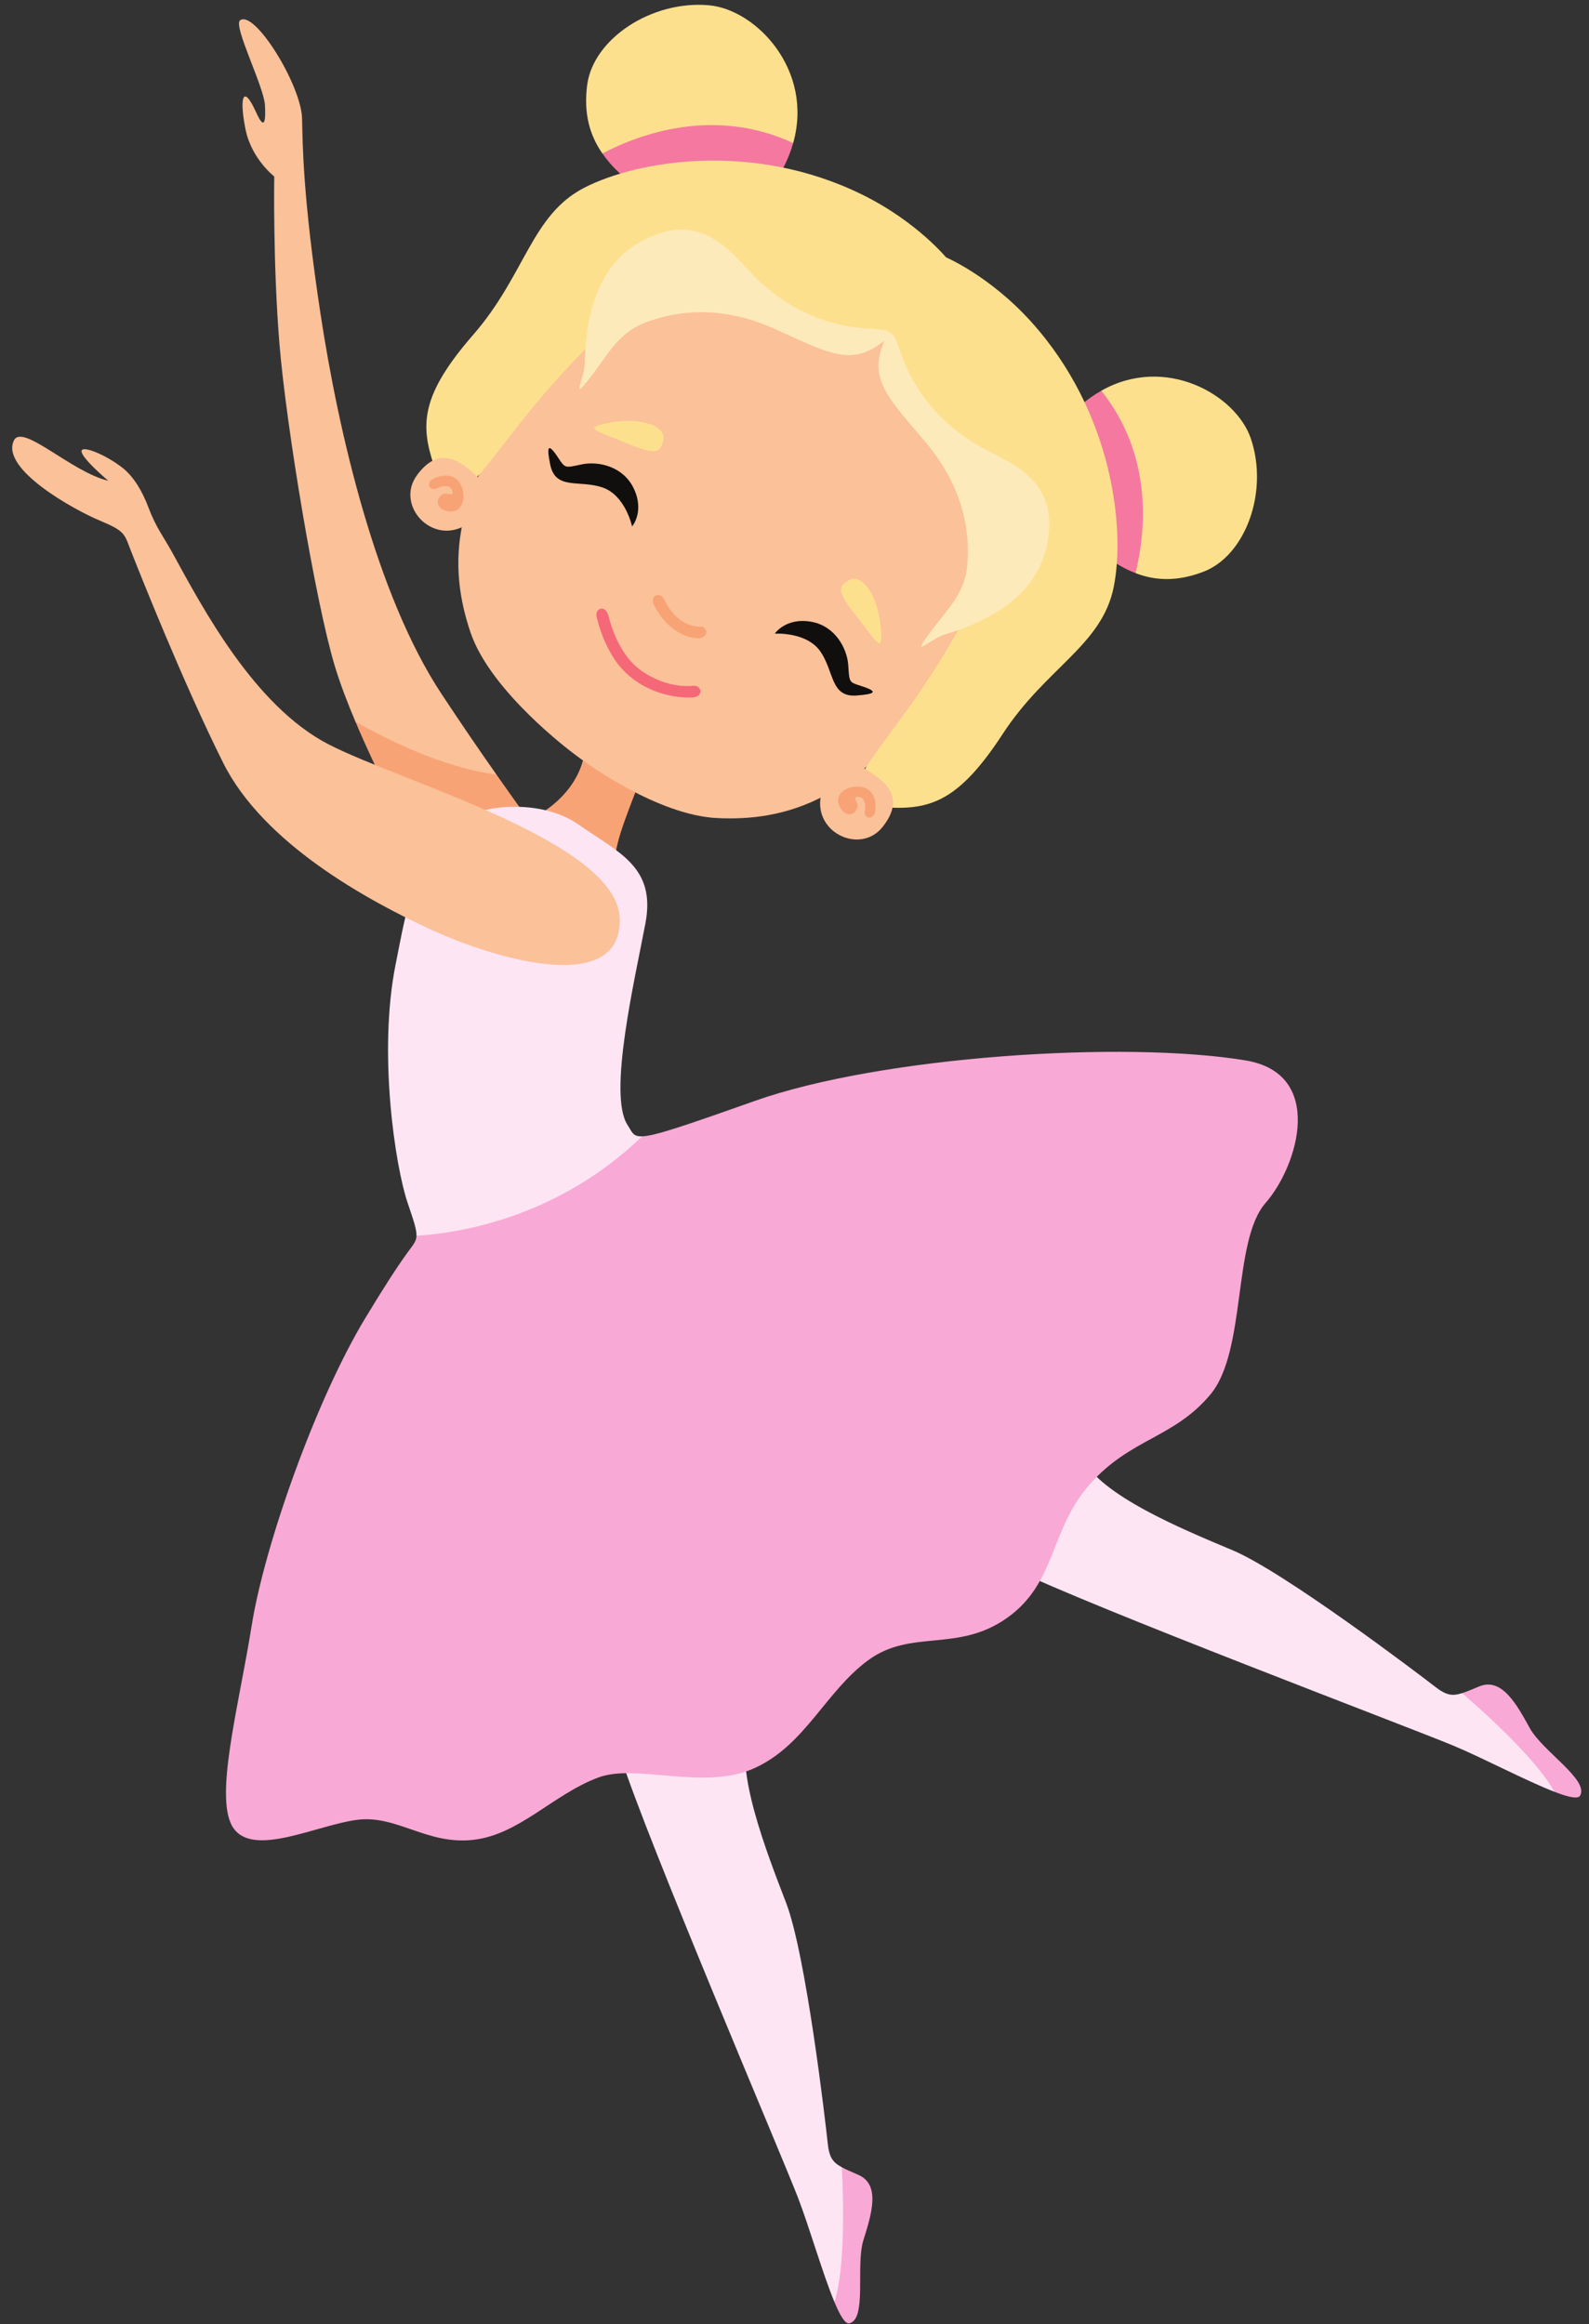 <?xml version="1.0" encoding="UTF-8"?><svg xmlns="http://www.w3.org/2000/svg" xmlns:xlink="http://www.w3.org/1999/xlink" height="1403.4" preserveAspectRatio="xMidYMid meet" version="1.0" viewBox="519.0 297.1 959.3 1403.4" width="959.3" zoomAndPan="magnify"><rect x="519.0" y="297.1" width="959.3" height="1403.4" fill="#333333" stroke="none"/><g><g id="change1_1"><path d="M 733.621 732.926 C 728.793 721.59 724.312 709.844 721.078 699.117 C 709.406 660.375 691.762 554.199 687.711 504.824 C 683.723 456.199 684.566 403.648 684.566 403.648 C 684.566 403.648 670.922 393.152 667.273 375.441 C 663.625 357.73 665.133 346.195 673.645 364.988 C 676.934 372.234 679.793 375.484 678.945 360.551 C 678.301 349.254 659.621 312.645 663.934 309.387 C 672.629 302.797 700.852 348.441 701.363 368.621 C 701.734 383.312 701.652 415.176 712.496 486.582 C 723.34 558 746.066 656.324 785.516 716.07 C 797.465 734.168 808.746 750.629 818.707 764.801 C 803.672 815.082 760.387 769.84 733.621 732.926" fill="#fbc199" fill-rule="evenodd"/></g><g id="change2_1"><path d="M 733.625 732.93 C 752.094 743.398 786.57 760.672 818.711 764.801 C 841.512 797.379 857.156 817.781 857.156 817.781 L 760.758 789.871 C 760.758 789.871 746.113 762.672 733.625 732.93" fill="#f8a375" fill-rule="evenodd"/></g><g id="change3_1"><path d="M 1022.77 1687.109 C 1015.828 1670.57 1007.648 1641.922 1000.699 1623.93 C 990.27 1596.949 909.773 1408.469 893.465 1357.16 C 877.16 1305.84 979.305 1318.391 970.848 1342.031 C 962.391 1365.672 981.473 1414.57 993.555 1445.98 C 1005.641 1477.379 1017.379 1578.57 1018.68 1591.051 C 1019.578 1599.629 1021.609 1602.711 1027.238 1605.711 C 1039.102 1635.23 1041.32 1676.738 1022.77 1687.109" fill="#fde5f3" fill-rule="evenodd"/></g><g id="change3_2"><path d="M 1457.398 1379 C 1440.66 1372.551 1414.32 1358.629 1396.52 1351.191 C 1369.828 1340.039 1178.078 1267.68 1129.762 1243.93 C 1081.441 1220.18 1161.199 1155.148 1172.41 1177.609 C 1183.609 1200.078 1232.121 1220.148 1263.141 1233.172 C 1294.172 1246.191 1375.328 1307.75 1385.238 1315.449 C 1392.051 1320.75 1395.672 1321.41 1401.738 1319.422 C 1431.262 1331.301 1462.75 1358.43 1457.398 1379" fill="#fde5f3" fill-rule="evenodd"/></g><g id="change4_1"><path d="M 1027.238 1605.711 C 1029.75 1607.109 1033.031 1608.469 1037.281 1610.352 C 1050.879 1616.32 1044.98 1634.559 1040.23 1649.809 C 1035.48 1665.059 1042.531 1697.23 1031.828 1699.949 C 1029.32 1700.578 1026.191 1695.352 1022.77 1687.109 C 1029.23 1666.91 1028.27 1626.48 1027.238 1605.711" fill="#f9a9d5" fill-rule="evenodd"/></g><g id="change4_2"><path d="M 1401.738 1319.422 C 1404.488 1318.578 1407.75 1317.16 1412.039 1315.379 C 1425.77 1309.711 1434.84 1326.602 1442.559 1340.578 C 1450.281 1354.559 1478.379 1371.738 1472.93 1381.352 C 1471.66 1383.59 1465.711 1382.23 1457.398 1379 C 1447.289 1360.352 1417.449 1333.059 1401.738 1319.422" fill="#f9a9d5" fill-rule="evenodd"/></g><g id="change2_2"><path d="M 905.695 767.309 C 895.324 794.609 889.543 807.719 889.738 823.551 C 889.934 839.379 837.055 792.781 837.055 792.781 C 837.055 792.781 869.512 779.91 872.457 747.961 C 875.406 716.012 916.066 740 905.695 767.309" fill="#f8a375" fill-rule="evenodd"/></g><g id="change4_3"><path d="M 906.691 983.238 C 914.227 982.969 931.02 977.34 974.398 961.949 C 1051.121 934.738 1197.969 925.309 1270.969 937.391 C 1318.941 945.34 1303.02 1000.602 1282.988 1023.531 C 1262.969 1046.449 1271.73 1112.801 1249.699 1139.16 C 1227.672 1165.531 1201.398 1165.609 1176.98 1193.25 C 1152.559 1220.891 1156.91 1252.73 1127.09 1273.941 C 1097.262 1295.16 1069.109 1280.531 1043.23 1299.5 C 1017.352 1318.469 1005.102 1350.898 974.398 1364.77 C 943.699 1378.629 903.5 1361.629 880.094 1370.43 C 852.609 1380.77 832.492 1405 804.473 1408.051 C 776.457 1411.109 758.512 1392.762 734.352 1395.969 C 710.195 1399.18 672.668 1418.41 660.16 1401.27 C 647.652 1384.129 663.012 1328.41 670.887 1278.969 C 678.758 1229.539 709.973 1141.922 739.414 1093.18 C 750.961 1074.059 758.555 1062.352 765.137 1053.238 C 768.426 1048.68 770.324 1046.82 770.449 1043.309 C 794.164 1023.07 849.789 1004.262 906.691 983.238" fill="#f9a9d5" fill-rule="evenodd"/></g><g id="change3_3"><path d="M 770.449 1043.309 C 770.578 1039.809 768.934 1034.66 765.137 1023.531 C 757.543 1001.27 747.191 932.66 757.82 879.512 C 762.238 857.441 768.848 817.34 785.066 799.781 C 801.285 782.23 844.148 778.078 868.215 794.941 C 892.523 811.961 915.094 820.52 908.66 854.578 C 902.227 888.629 885.848 958.18 897.875 976.41 C 900.59 980.52 900.91 983.469 906.691 983.238 C 856.852 1031.16 799.348 1041.398 770.449 1043.309" fill="#fde5f3" fill-rule="evenodd"/></g><g id="change1_2"><path d="M 622.996 630.73 C 641.484 664.469 672.496 723.27 717.211 746.469 C 761.344 769.359 891.961 805.371 893.141 851.879 C 894.316 898.391 819.047 876.711 779.551 858.57 C 740.051 840.43 677.984 806.191 653.77 757.781 C 629.551 709.371 602.863 641.949 598.441 630.73 C 594.023 619.52 595.066 618.039 579.426 611.52 C 563.789 605.012 519.039 580.281 527.406 563.059 C 532.531 552.512 562.043 582.109 584.371 587.398 C 584.371 587.398 566.223 572.141 568.414 568.922 C 570.051 566.512 583.426 572.059 593.02 579.629 C 600.008 585.148 605.109 594.16 608.707 603.75 C 613.094 615.461 618.098 621.789 622.996 630.73" fill="#fbc199" fill-rule="evenodd"/></g><g id="change5_1"><path d="M 882.66 389.773 C 875.066 378.836 871.246 365.766 873.48 348.465 C 877.082 320.551 912.426 297.141 947.094 300.293 C 975.465 302.875 1010.328 339.375 997.844 383.484 C 953.176 384.352 907.473 392.488 882.66 389.773" fill="#fde08e" fill-rule="evenodd"/></g><g id="change5_2"><path d="M 1204.539 643.16 C 1216.609 647.801 1229.82 648.379 1245.629 642.281 C 1271.129 632.43 1285.059 593.672 1274.07 561.691 C 1265.09 535.52 1222.59 511.07 1183.859 533.031 C 1193.359 575.371 1196.238 620.379 1204.539 643.16" fill="#fde08e" fill-rule="evenodd"/></g><g id="change6_1"><path d="M 882.66 389.773 C 905.762 377.691 950.523 361.555 997.844 383.48 C 995.102 393.32 990.004 403.492 981.992 413.754 C 973.32 424.863 965.605 431.938 958.648 436 L 933.305 438.402 C 919.707 432.352 909.832 415.574 900.27 407.906 C 893.336 402.336 887.281 396.445 882.66 389.773" fill="#f578a0" fill-rule="evenodd"/></g><g id="change6_2"><path d="M 1204.539 643.16 C 1210.59 618.57 1215.48 572.609 1183.859 533.031 C 1175.219 537.891 1166.789 545.051 1158.961 554.98 C 1150.488 565.73 1145.59 574.641 1143.359 582.148 L 1146.949 606.609 C 1155.801 618.039 1173.91 623.48 1183.359 630.73 C 1190.211 635.988 1197.172 640.34 1204.539 643.16" fill="#f578a0" fill-rule="evenodd"/></g><g id="change1_3"><path d="M 1071.211 478.121 L 1071.309 477.988 C 1115.48 499.52 1139.41 609.23 1091.238 696.27 C 1043.07 783.309 990.094 792.852 952.016 791.07 C 915.805 789.379 872.414 757.469 867.98 754.109 L 865.008 751.871 C 865.008 751.871 815.129 714.969 803.004 678.828 C 790.883 642.699 785.566 589.121 856.109 518.988 C 926.441 449.059 1038.051 441.898 1071.211 478.121" fill="#fbc199" fill-rule="evenodd"/></g><g id="change7_1"><path d="M 986.73 679.73 C 986.73 679.73 1006.078 678.391 1014.391 690.648 C 1022.711 702.898 1020.398 718.238 1036.148 717.059 C 1047.352 716.219 1049.699 714.73 1038.762 711.27 C 1031.43 708.949 1031.809 709.059 1031.109 698.809 C 1030.41 688.559 1023.199 675.141 1008.879 672.551 C 993.336 669.75 986.73 679.73 986.73 679.73" fill="#100f0d" fill-rule="evenodd"/></g><g id="change5_3"><path d="M 1031.879 647.23 C 1024.469 651.109 1024.281 654.391 1036.191 669.371 C 1048.102 684.352 1051.859 692.34 1050.898 677.828 C 1049.469 656.41 1039.281 643.352 1031.879 647.23" fill="#fde08e" fill-rule="evenodd"/></g><g id="change5_4"><path d="M 1054.988 784.711 C 1081.141 786.012 1098.172 780.41 1124.34 740.281 C 1150.5 700.148 1184.27 686.852 1191.371 651.531 C 1198.461 616.199 1190.719 545.871 1141.52 491.371 C 1116.41 463.559 1089.91 452.391 1089.91 452.391 L 1052.781 502.512 C 1052.781 502.512 1134.289 609.461 1100.891 671.23 C 1067.488 733 1035.422 760.289 1038.141 771.988 C 1040.852 783.691 1028.84 783.422 1054.988 784.711" fill="#fde08e" fill-rule="evenodd"/></g><g id="change1_4"><path d="M 1040.691 761.09 C 1054.301 768.969 1065.66 778.852 1051.91 796.328 C 1038.148 813.809 1008.238 799.16 1015.129 775.379 C 1022.012 751.602 1027.07 753.211 1040.691 761.09" fill="#fbc199" fill-rule="evenodd"/></g><g id="change7_2"><path d="M 900.605 614.988 C 900.605 614.988 896.598 596.012 882.535 591.371 C 868.477 586.719 854.352 593.141 851.18 577.66 C 848.926 566.66 849.715 563.988 856.035 573.57 C 860.27 579.988 860.059 579.648 870.109 577.52 C 880.16 575.379 895.047 578.648 901.449 591.719 C 908.402 605.91 900.605 614.988 900.605 614.988" fill="#100f0d" fill-rule="evenodd"/></g><g id="change5_5"><path d="M 919.52 562.672 C 917.812 570.859 914.707 571.941 897.039 564.578 C 879.371 557.23 870.656 555.789 884.887 552.75 C 905.875 548.262 921.227 554.488 919.52 562.672" fill="#fde08e" fill-rule="evenodd"/></g><g id="change5_6"><path d="M 780.953 578.051 C 772.559 553.25 773.281 535.34 804.723 499.191 C 836.168 463.051 839.715 426.93 871.754 410.441 C 903.797 393.961 973.562 382.172 1039.441 414.578 C 1073.059 431.121 1091.051 453.559 1091.051 453.559 L 1053 502.98 C 1053 502.98 927.836 453.828 877.555 502.859 C 827.277 551.879 809.801 590.191 797.805 590.781 C 785.805 591.359 789.348 602.852 780.953 578.051" fill="#fde08e" fill-rule="evenodd"/></g><g id="change1_5"><path d="M 807.586 585.34 C 796.281 574.41 783.672 566.18 770.621 584.191 C 757.57 602.199 779.844 626.961 800.832 613.84 C 821.82 600.711 818.891 596.281 807.586 585.34" fill="#fbc199" fill-rule="evenodd"/></g><g id="change8_1"><path d="M 916.285 438.32 C 888.543 448.031 872.852 472.371 872.043 516.371 C 871.875 525.578 863.078 540.828 875.07 525.391 C 887.062 509.949 892.234 497.57 910.516 491.141 C 928.797 484.711 954.598 481.34 986.723 495.711 C 1018.852 510.078 1033.352 519.469 1053.469 502.219 C 1062.07 494.852 1048.539 496.512 1035.34 494.77 C 1022.129 493.031 996.098 487.141 971.898 461.359 C 960.34 449.051 944.027 428.602 916.285 438.32" fill="#fdeabb" fill-rule="evenodd"/></g><g id="change2_3"><path d="M 796.625 588.801 C 800.012 594.512 799.762 603.18 793.879 605.488 C 788.781 607.48 780.383 603.141 784.18 597.422 C 784.809 596.48 786.188 595.539 786.188 595.539 C 788.586 594.121 793.305 597.559 792.086 593.539 C 792.031 593.359 791.969 593.172 791.902 592.988 C 790.738 589.879 785.898 590.18 782.398 592.16 C 782.398 592.16 780.348 592.93 779.004 591.801 C 777.32 590.379 777.859 587.609 780.289 586.359 C 781.137 585.93 782.012 585.551 782.906 585.219 C 787.445 583.59 793.332 583.719 796.473 588.551 C 796.551 588.68 796.547 588.672 796.625 588.801" fill="#f8a375"/></g><g id="change2_4"><path d="M 944.141 676.27 C 946.766 678.578 945.246 682.922 939.227 682.398 C 927.543 681.398 917.77 671.441 913.266 661.23 C 913.266 661.23 912.562 658.711 913.969 657.289 C 915.676 655.57 918.699 656.262 919.941 658.91 C 923.914 667.238 930.707 674.949 940.477 675.43 C 943.051 675.559 942.699 675.141 944.141 676.27" fill="#f8a375"/></g><g id="change9_1"><path d="M 940.738 712.211 C 942.43 714.09 941.914 714.66 941.586 715.711 C 940.91 717.891 938.168 718.301 935.406 718.309 C 917.855 718.371 900.02 710.16 890.266 695.59 C 884.855 687.5 881.133 678.23 879.043 668.879 C 879.043 668.879 878.836 666.102 880.691 665.02 C 883.031 663.648 885.469 665.672 886.266 668.82 C 889.695 682.109 896.129 695.32 906.812 702.531 C 915.852 708.641 927.012 712.281 937.867 711.172 C 937.867 711.172 939.391 710.949 940.738 712.211" fill="#f46878"/></g><g id="change8_2"><path d="M 1152.371 616.32 C 1150.621 645.66 1131.488 667.41 1089.398 680.23 C 1080.578 682.91 1068.32 695.539 1079.891 679.781 C 1091.461 664.031 1101.961 655.66 1103.141 636.32 C 1104.328 616.98 1100.512 591.238 1077.898 564.27 C 1055.301 537.301 1042.289 525.93 1053.379 501.852 C 1058.121 491.559 1060.23 505.031 1065.512 517.25 C 1070.801 529.48 1083.578 552.91 1115 569.129 C 1130 576.879 1154.129 586.98 1152.371 616.32" fill="#fdeabb" fill-rule="evenodd"/></g><g id="change2_5"><path d="M 1040.359 772.578 C 1033.941 770.879 1025.672 773.5 1025.059 779.789 C 1024.531 785.238 1031.012 792.121 1035.469 786.91 C 1036.211 786.051 1036.73 784.461 1036.73 784.461 C 1037.441 781.77 1032.84 778.172 1037.051 778.238 C 1037.238 778.25 1037.43 778.25 1037.621 778.27 C 1040.93 778.539 1041.969 783.281 1041.02 787.18 C 1041.02 787.18 1040.84 789.371 1042.301 790.352 C 1044.121 791.578 1046.641 790.309 1047.172 787.629 C 1047.359 786.691 1047.488 785.75 1047.551 784.801 C 1047.879 779.98 1046.148 774.359 1040.641 772.66 C 1040.5 772.621 1040.5 772.621 1040.359 772.578" fill="#f8a375"/></g></g></svg>